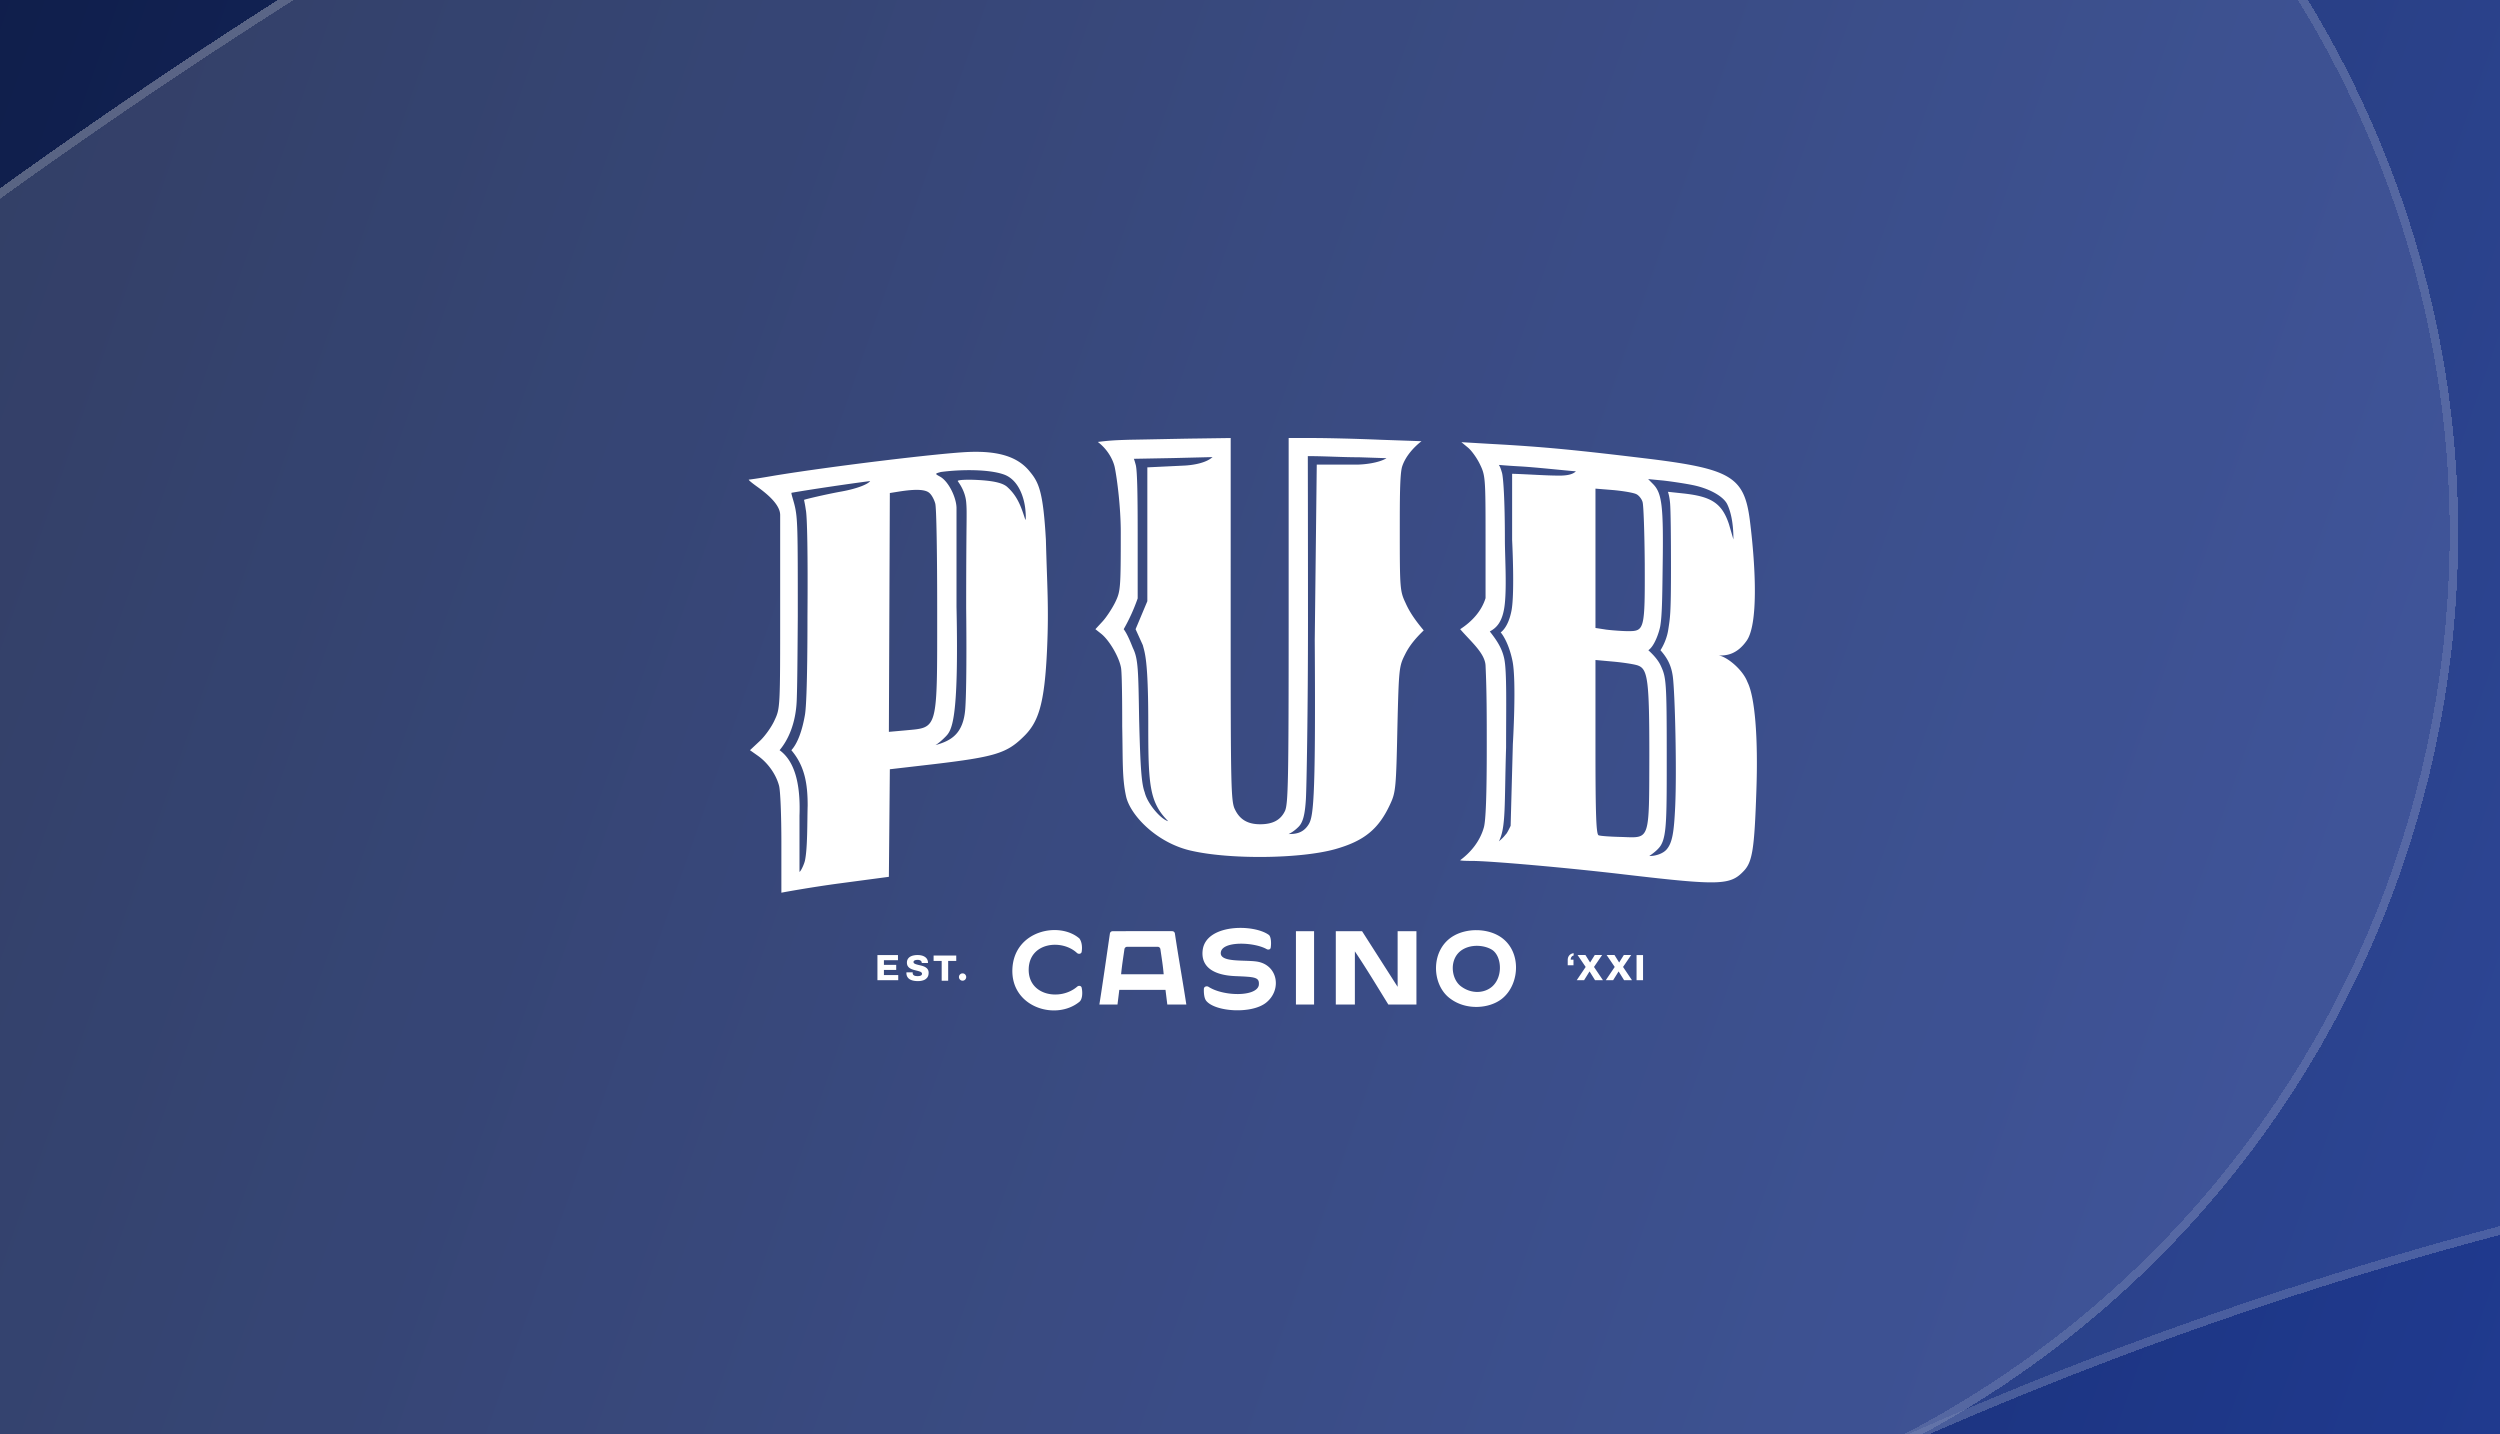 <svg width="441" height="253" fill="none" xmlns="http://www.w3.org/2000/svg"><g clip-path="url(#a)"><path fill="url(#b)" d="M0 0H441V253H0z"/><g style="mix-blend-mode:overlay" opacity=".4" shape-rendering="crispEdges"><g style="mix-blend-mode:overlay" filter="url(#c)"><path fill-rule="evenodd" clip-rule="evenodd" d="M316.31 270.378C111.183 364.591-26.336 545.807-72.398 750.852c-21.873 97.364-118.533 158.562-215.897 136.69-97.364-21.872-158.563-118.532-136.691-215.897 69.705-310.29 278.569-586.408 590.466-729.66C696.1-301.727 1323.82-69.142 1567.53 461.478c243.71 530.62 11.12 1158.341-519.5 1402.051-90.679 41.65-197.956 1.9-239.607-88.78-41.65-90.69-1.901-197.97 88.782-239.62 349.255-160.41 502.345-573.569 341.935-922.822-160.41-349.253-573.577-502.34-922.83-341.93z" fill="#fff" fill-opacity=".15"/><path d="M315.996 269.696C110.648 364.011-27.019 545.424-73.13 750.687c-21.782 96.96-118.041 157.905-215.001 136.123-96.96-21.781-157.904-118.04-136.123-215 69.656-310.072 278.372-585.993 590.047-729.144C696.037-300.872 1323.31-68.451 1566.85 461.792c243.54 530.243 11.11 1157.518-519.13 1401.058-90.305 41.47-197.138 1.89-238.615-88.42-41.477-90.3-1.893-197.14 88.413-238.61 349.632-160.59 502.882-574.196 342.302-923.825-160.59-349.629-574.194-502.882-923.824-342.299z" stroke="#fff" stroke-opacity=".4" stroke-width="1.5"/></g><g style="mix-blend-mode:overlay" filter="url(#d)"><path fill-rule="evenodd" clip-rule="evenodd" d="M316.307 270.378C-32.946 430.788-186.034 843.951-25.623 1193.2c160.409 349.26 573.573 502.34 922.826 341.93 205.127-94.21 342.647-275.42 388.707-480.47 21.87-97.363 118.53-158.562 215.9-136.69 97.36 21.873 158.56 118.53 136.69 215.9-69.71 310.29-278.57 586.41-590.47 729.66-530.618 243.71-1158.336 11.12-1402.047-519.5-243.71-530.616-11.125-1158.335 519.495-1402.045 90.683-41.65 197.961-1.902 239.611 88.782 41.65 90.683 1.901 197.96-88.782 239.611z" fill="#fff" fill-opacity=".25"/><path d="M315.994 269.696c-349.63 160.583-502.882 574.192-342.3 923.824 160.583 349.63 574.192 502.88 923.822 342.3 205.344-94.32 343.014-275.73 389.124-480.99 21.78-96.965 118.04-157.909 215-136.128 96.96 21.781 157.91 118.038 136.13 214.998-69.66 310.07-278.38 586-590.05 729.15-530.244 243.53-1157.518 11.11-1401.055-519.13C-596.873 813.477-364.452 186.204 165.791-57.334 256.098-98.81 362.93-59.227 404.407 31.08c41.478 90.306 1.894 197.139-88.413 238.616z" stroke="#fff" stroke-opacity=".4" stroke-width="1.5"/></g></g><path d="M199.323 77.57c-3.111.086-3.96.183-5.668.388 1.868 1.412 2.755 3.352 2.987 4.484.442 2.158 1.062 7.15 1.062 11.427 0 9.961-.043 10.436-.981 12.376-.553 1.121-1.576 2.674-2.258 3.407l-1.236 1.337.98.776c1.481 1.153 3.249 4.212 3.551 6.091.217 1.347.199 10.295.199 10.295.128 6.037-.035 9.056.682 12.333.717 3.277 5.412 8.279 11.634 9.616 6.946 1.552 19.176 1.38 25.227-.302 5.199-1.466 7.755-3.579 9.801-8.107.895-1.94.98-2.932 1.193-13.109.256-10.737.298-11.039 1.364-13.152.82-1.66 1.977-2.96 3.281-4.226-1.243-1.5-2.402-3.022-3.196-4.829-.98-2.07-1.023-2.545-1.023-12.592 0-5.735 0-10.209.426-11.513.576-1.761 2.028-3.385 3.409-4.442l-7.372-.259c-4.005-.172-9.29-.301-11.676-.301h-4.389v32.168c0 28.159-.085 32.341-.639 33.592-.767 1.639-2.174 2.372-4.389 2.372-2.174 0-3.58-.82-4.432-2.588-.725-1.38-.767-3.924-.767-33.548V77.268l-6.051.086c-3.367.043-8.651.172-11.719.215zm40.465 3.093l4.794.162c-1.279.809-3.835 1.132-5.274 1.132h-7.031l-.355 30.972c.195 29.883-.284 31.393-1.243 32.74-.959 1.348-2.237 1.456-3.356 1.456.32-.162.959-.486 1.758-1.294.799-.809 1.119-2.264 1.279-4.851.12-1.954.369-15.589.369-31.371 0-15.783-.03-28.935-.03-29.15 3.031 0 6.058.204 9.089.204zm-30.682 1.456l-6.715.323v23.609l-2.074 4.938 1.279 2.824c.319 1.294.958 2.426.958 13.745 0 7.277.05 11.364 1.279 14.133.577 1.3 1.238 2.159 2.237 3.17-1.278-.324-3.675-3.073-4.148-5.11-.554-1.466-.767-4.269-.98-12.894-.145-8.516-.145-10.618-1.104-12.559-.377-.942-.959-2.425-1.618-3.309a32.818 32.818 0 002.467-5.434V94.301c0-6.167-.05-11.212-.341-12.29-.292-1.078-.341-1.078-.341-1.078l6.946-.13 6.946-.172c-1.115 1.003-3.193 1.38-4.791 1.488zM258.941 78.95c.596.474 1.576 1.81 2.13 2.975.938 1.94.981 2.372.981 12.807v10.78c-.69 2.243-2.332 4.089-4.475 5.477 1.879 2.186 4.37 4.226 4.475 6.425.213 4.485.213 9.075.213 14.316 0 8.582-.171 13.023-.512 14.23-.694 2.458-2.308 4.399-4.176 5.779 0 .086.895.129 2.046.129 3.238 0 16.96 1.207 27.144 2.415 16.62 1.94 18.452 1.897 20.838-.647 1.534-1.595 1.875-3.967 2.216-14.058.341-9.486-.256-16.688-1.577-19.275-.859-2.285-3.895-4.711-5.334-4.711 1.598.162 3.516-.162 5.207-2.576 1.992-2.847 1.662-12.419.554-21.26-.981-7.589-3.324-9.012-17.472-10.78-13.167-1.595-18.792-2.156-28.295-2.673L257.79 78l1.151.948zm11.53 3.492c3.026.26 7.031.69 7.518.69-.487.518-1.446.766-2.884.766-2.427 0-5.433-.237-8.366-.324V95.25s.481 9.315-.103 12.42c-.585 3.104-1.918 3.88-1.918 3.88s1.337 1.456 2.078 5.013c.74 3.558.071 14.694.071 14.694l-.391 14.413s-.569 1.223-.799 1.456c-.23.232-.32.485-1.278 1.293 1.278-2.458.958-6.468 1.275-16.558 0-7.284.147-13.374-.317-15.621-.385-1.868-1.278-3.223-2.556-4.851 1.118-.604 2.334-1.617 2.66-5.013.325-3.396 0-8.291 0-11.212 0-6.985-.281-11-.512-11.772-.231-.772-.319-1.02-.55-1.38 3.196.27 3.421.202 6.072.431zm28.015 3.105c2.898.56 5.455 1.94 6.179 3.364.898 1.817 1.122 4.366 1.108 6.252l-.785-2.695c-1.279-3.88-3.306-4.937-8.334-5.455l-2.429-.259s.264.701.376 1.995c.112 1.294.16 5.918.16 11.481 0 8.247-.16 8.743-.48 10.845-.319 2.102-1.377 3.622-1.377 3.622 1.217 1.38 1.907 2.674 2.176 4.614.384 2.76.721 16.559.423 22.984-.209 4.432-.48 6.389-1.541 7.579-.569.637-1.758 1.132-3.037 1.132.959-.647 1.721-1.324 2.078-1.941 1.033-1.785 1.009-5.213 1.009-16.17 0-12.549-.114-13.422-1.009-15.362-.487-1.121-1.438-2.103-2.237-2.836 1.118-.722 1.94-3.296 2.107-4.279.294-1.742.349-4.582.414-10.123.171-10.996-.085-13.282-1.704-14.92l-.853-.863 2.685.259c1.491.172 3.793.517 5.071.776zm-9.801 1.639c.426.215.937.862 1.065 1.38.171.474.341 5.39.384 10.866.042 11.6-.043 11.902-2.898 11.902-1.023 0-2.727-.13-3.835-.259l-1.96-.302V86.194l3.196.259c1.789.172 3.579.474 4.048.733zm.298 30.228c1.705.647 1.96 2.76 1.96 15.782-.042 15.265.171 14.619-4.815 14.446-2.003-.043-3.878-.172-4.133-.302-.427-.129-.554-3.665-.554-15.567v-15.351l3.323.302c1.79.173 3.708.474 4.219.69zM170.859 79.726c-5.199.215-24.332 2.544-34.304 4.182-2.216.388-4.218.69-4.431.69-.214 0 .468.561 1.491 1.294 1.665 1.194 4.006 3.105 4.006 4.959v17.033c0 16.817 0 17.076-.98 19.146-.512 1.164-1.705 2.846-2.642 3.708l-1.705 1.596 1.406.992c1.705 1.207 3.154 3.191 3.708 5.217.255.82.426 5.391.426 10.134v8.797c.802-.162 5.412-.992 10.227-1.639l8.736-1.164.17-18.974 7.798-.905c10.526-1.251 12.742-1.897 15.597-4.657 2.77-2.588 3.905-5.649 4.346-15.783.32-7.33 0-10.888-.213-19.146-.475-8.28-1.193-10.047-2.812-11.987-2.088-2.63-5.497-3.709-10.824-3.493zm6.435 4.053c2.571 1.078 3.406 4.323 3.579 6.102.173 1.779 0 1.832 0 1.832-.689-2.156-1.328-4.096-3.086-5.713-.639-.647-1.917-1.128-5.01-1.315-2.131-.13-3.836-.044-3.836.172.217.334 1.32 1.737 1.496 3.73.175 1.993-.004 2.48-.004 18.65 0 0 .163 13.206-.156 17.734-.32 4.528-2.553 5.714-5.274 6.468 0 0 .64-.323 1.758-1.455 1.119-1.132 2.397-2.587 1.967-22.962V89.557c-.049-1.854-1.415-4.658-2.897-5.476-.938-.517-.938-.517.128-.82 3.679-.495 8.792-.495 11.335.518zm-23.796 1.078c-.32.496-2.071 1.305-5.114 1.854-2.717.491-6.459 1.38-6.545 1.466-.007.087.153.647.299 1.725.255 1.035.383 8.02.298 18.974 0 0 .035 14.478-.444 17.227-.479 2.749-1.278 5.013-2.397 6.231 2.397 2.824 2.876 6.005 2.876 9.778-.089 2.887 0 7.438-.479 9.702-.103.489-.639 1.779-.962 1.994v-9.917c.216-5.876-.956-9.703-3.512-11.557 1.438-1.703 2.866-4.614 3.026-8.818.101-2.653.132-7.043.187-14.77 0-15.47 0-17.41-.596-19.75-.27-1.056-.597-1.94-.512-2.07 3.488-.603 10.04-1.573 13.875-2.069zm10.5 2.156c.384.345.81 1.164.98 1.811.214.647.341 9.013.341 18.629 0 21.69.213 20.828-5.625 21.388l-2.897.259.17-42.13 1.619-.259c3.026-.474 4.731-.388 5.412.302zM256.572 165c-4.315 2.337-4.156 8.805-.64 11.231 2.782 2.016 6.762 1.685 8.949-.001 3.355-2.587 3.64-8.894-.64-11.23-2.237-1.221-5.403-1.227-7.669 0zm6.551 2.499c1.758 1.037 2.077 4.688.16 6.468-1.332 1.236-3.675 1.455-5.593 0-1.784-1.353-2.11-5.002.319-6.468 1.608-.971 3.811-.769 5.114 0zM178.588 170.895c-.319 6.792 7.671 9.216 11.826 5.82.487-.399.603-1.485.392-2.481-.075-.355-.51-.43-.783-.194-2.957 2.567-8.71 1.629-8.558-3.146.149-4.692 5.858-5.268 8.504-2.799.286.267.778.189.839-.2.153-.965-.027-1.842-.394-2.338-3.516-3.072-11.506-1.455-11.826 5.338zM212.145 167.66c-.318 2.9 1.919 4.366 5.753 4.527 3.516.149 4.315.162 4.155 1.617-.433 2.046-6.212 1.979-8.856.279-.333-.214-.819-.05-.833.348-.029.785.063 1.688.421 2.122 1.598 1.941 7.99 2.355 10.547.324 2.875-2.285 2.077-6.792-1.758-7.277-2.231-.282-6.232.162-6.232-1.454 0-2.212 5.848-2.004 8.09-.723.287.165.668.078.72-.252.129-.822.06-1.971-.341-2.26-2.709-1.958-11.15-1.941-11.666 2.749zM196.263 164.265a.484.484 0 00-.477.418c-.619 4.236-1.238 8.605-1.857 12.519h3.196l.32-2.588h8.149l.32 2.588h3.356c-.619-4.074-1.389-8.299-2.017-12.529a.48.48 0 00-.467-.414c-2.131-.026-8.347.002-10.523.006zm9.012 7.6h-7.511c.143-1.59.414-3.18.583-4.423a.492.492 0 01.483-.428h5.386c.241 0 .445.179.479.42.281 1.952.43 2.767.58 4.431zM228.603 177.202h3.2v-12.937h-3.2v12.937zM235.637 177.202H239v-9.379c2.07 3.072 4.079 6.434 5.905 9.379h4.954v-12.937h-3.317v9.811l-6.271-9.811h-4.635l.001 12.937zM169.799 172.996a.643.643 0 01-.639-.647c0-.357.286-.647.639-.647.353 0 .639.29.639.647a.643.643 0 01-.639.647zM166.112 172.996v-3.493h-1.426v-.951h3.995v.951h-1.425v3.493h-1.144zM161.912 173.067c-.277 0-.537-.026-.78-.077a2.013 2.013 0 01-.646-.24 1.252 1.252 0 01-.434-.44 1.335 1.335 0 01-.16-.679v-.058a.18.18 0 01.006-.052h1.106c0 .013-.002.03-.006.052v.045c0 .138.034.25.102.337a.643.643 0 00.3.181c.128.034.277.051.448.051.094 0 .181-.004.262-.012a1.01 1.01 0 00.217-.046.738.738 0 00.167-.077.328.328 0 00.147-.278c0-.1-.039-.182-.116-.246a.846.846 0 00-.3-.162 4.811 4.811 0 00-.422-.123l-.492-.123a3.726 3.726 0 01-.492-.161 1.816 1.816 0 01-.428-.246 1.145 1.145 0 01-.301-.369 1.252 1.252 0 01-.109-.543c0-.233.049-.434.147-.602.098-.172.233-.312.403-.42.175-.108.375-.186.601-.233.226-.052.467-.078.722-.078.252 0 .486.026.703.078.222.052.418.134.589.246a1.177 1.177 0 01.549 1.009v.077h-1.099v-.045a.422.422 0 00-.083-.259.496.496 0 00-.237-.181.977.977 0 00-.396-.071c-.158 0-.292.015-.403.045a.61.61 0 00-.249.13.277.277 0 00-.083.2.29.29 0 00.108.233c.077.06.179.112.307.155s.271.084.429.123c.157.035.319.074.485.117.171.038.335.09.493.155.157.06.3.14.428.239.128.095.228.214.3.356.077.142.115.315.115.517 0 .354-.083.639-.249.854a1.375 1.375 0 01-.678.472c-.285.1-.609.149-.971.149zM154.779 172.912v-4.444h3.624v.906h-2.48v.834h2.167v.886h-2.167v.912h2.525v.906h-3.669zM288.689 172.912v-4.444h1.144v4.444h-1.144zM283.257 172.912l1.579-2.342-1.425-2.102h1.387l.805 1.294h.032l.806-1.294h1.297l-1.432 2.102 1.579 2.342h-1.393l-.953-1.533h-.032l-.952 1.533h-1.298zM278.132 172.912l1.579-2.342-1.426-2.102h1.387l.806 1.294h.032l.805-1.294h1.298l-1.432 2.102 1.579 2.342h-1.394l-.952-1.533h-.032l-.953 1.533h-1.297zM277.588 168.145v.414a.465.465 0 00-.268.116.752.752 0 00-.186.265.907.907 0 00-.064.343h.492v.996h-1.016v-.886c0-.272.049-.496.147-.673a1.07 1.07 0 01.384-.407c.157-.095.328-.151.511-.168z" fill="#fff"/></g><defs><filter id="c" x="-429.418" y="-178.764" width="2117.7" height="2058.83" filterUnits="userSpaceOnUse" color-interpolation-filters="sRGB"><feFlood flood-opacity="0" result="BackgroundImageFix"/><feColorMatrix in="SourceAlpha" values="0 0 0 0 0 0 0 0 0 0 0 0 0 0 0 0 0 0 127 0" result="hardAlpha"/><feOffset dx="12" dy="-12"/><feGaussianBlur stdDeviation="6"/><feComposite in2="hardAlpha" operator="out"/><feColorMatrix values="0 0 0 0 0.027 0 0 0 0 0.051 0 0 0 0 0.122 0 0 0 0.25 0"/><feBlend in2="BackgroundImageFix" result="effect1_dropShadow_2287_75747"/><feBlend in="SourceGraphic" in2="effect1_dropShadow_2287_75747" result="shape"/></filter><filter id="d" x="-450.766" y="-98.551" width="2117.7" height="2058.83" filterUnits="userSpaceOnUse" color-interpolation-filters="sRGB"><feFlood flood-opacity="0" result="BackgroundImageFix"/><feColorMatrix in="SourceAlpha" values="0 0 0 0 0 0 0 0 0 0 0 0 0 0 0 0 0 0 127 0" result="hardAlpha"/><feOffset dx="12" dy="-12"/><feGaussianBlur stdDeviation="6"/><feComposite in2="hardAlpha" operator="out"/><feColorMatrix values="0 0 0 0 0.027 0 0 0 0 0.051 0 0 0 0 0.122 0 0 0 0.25 0"/><feBlend in2="BackgroundImageFix" result="effect1_dropShadow_2287_75747"/><feBlend in="SourceGraphic" in2="effect1_dropShadow_2287_75747" result="shape"/></filter><linearGradient id="b" x1="-154.826" y1="-123.067" x2="2238.33" y2="714.067" gradientUnits="userSpaceOnUse"><stop offset=".028" stop-color="#0C183C"/><stop offset=".52" stop-color="#345DE3"/></linearGradient><clipPath id="a"><path fill="#fff" d="M0 0H441V253H0z"/></clipPath></defs></svg>